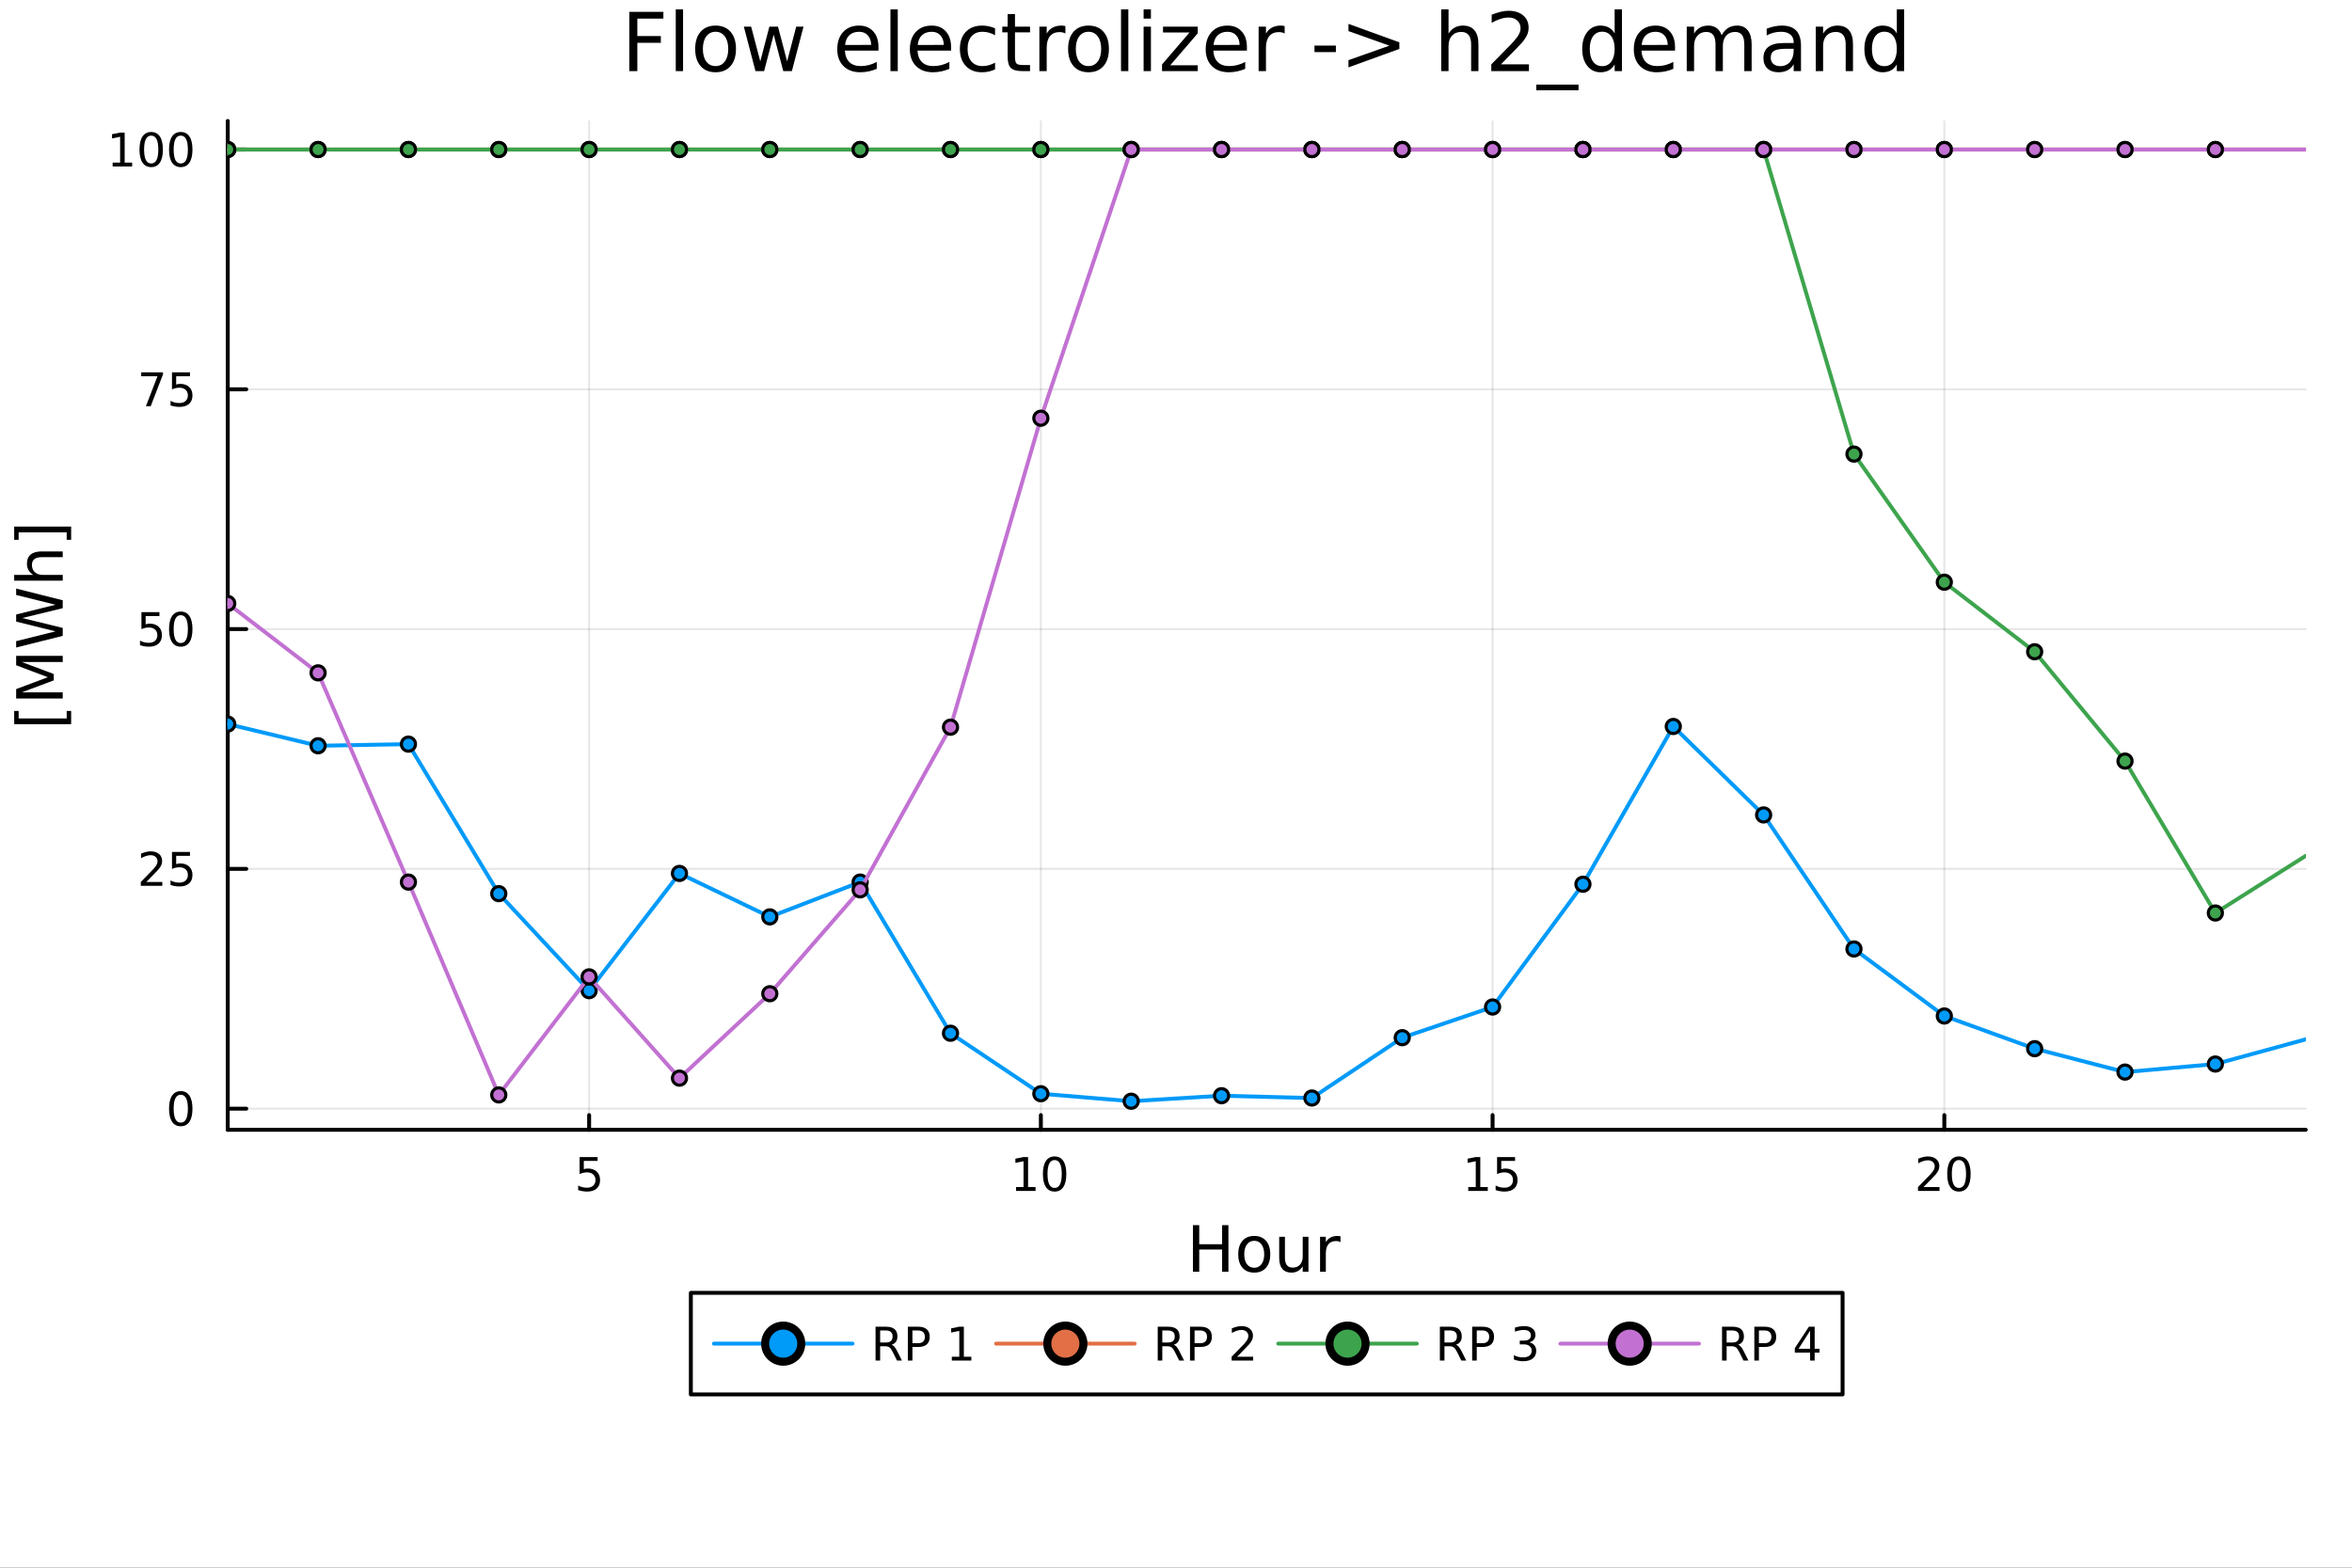 <?xml version="1.0" encoding="utf-8"?>
<svg xmlns="http://www.w3.org/2000/svg" xmlns:xlink="http://www.w3.org/1999/xlink" width="600" height="400" viewBox="0 0 2400 1600">
<rect x="0" y="0" width="2400" height="1600" fill="#333333" stroke="none"/>
<defs>
  <clipPath id="clip570">
    <rect x="0" y="0" width="2400" height="1600"/>
  </clipPath>
</defs>
<path clip-path="url(#clip570)" d="M0 1600 L2400 1600 L2400 0 L0 0  Z" fill="#ffffff" fill-rule="evenodd" fill-opacity="1"/>
<defs>
  <clipPath id="clip571">
    <rect x="232" y="123" width="2121" height="1031"/>
  </clipPath>
</defs>
<path clip-path="url(#clip570)" d="M232.389 1153.06 L2352.76 1153.06 L2352.76 123.472 L232.389 123.472  Z" fill="#ffffff" fill-rule="evenodd" fill-opacity="1"/>
<polyline clip-path="url(#clip571)" style="stroke:#000000; stroke-linecap:round; stroke-linejoin:round; stroke-width:2; stroke-opacity:0.1; fill:none" points="601.149,1153.06 601.149,123.472 "/>
<polyline clip-path="url(#clip571)" style="stroke:#000000; stroke-linecap:round; stroke-linejoin:round; stroke-width:2; stroke-opacity:0.1; fill:none" points="1062.1,1153.06 1062.1,123.472 "/>
<polyline clip-path="url(#clip571)" style="stroke:#000000; stroke-linecap:round; stroke-linejoin:round; stroke-width:2; stroke-opacity:0.1; fill:none" points="1523.05,1153.06 1523.05,123.472 "/>
<polyline clip-path="url(#clip571)" style="stroke:#000000; stroke-linecap:round; stroke-linejoin:round; stroke-width:2; stroke-opacity:0.1; fill:none" points="1984,1153.06 1984,123.472 "/>
<polyline clip-path="url(#clip571)" style="stroke:#000000; stroke-linecap:round; stroke-linejoin:round; stroke-width:2; stroke-opacity:0.1; fill:none" points="232.389,1131.51 2352.76,1131.51 "/>
<polyline clip-path="url(#clip571)" style="stroke:#000000; stroke-linecap:round; stroke-linejoin:round; stroke-width:2; stroke-opacity:0.1; fill:none" points="232.389,886.789 2352.76,886.789 "/>
<polyline clip-path="url(#clip571)" style="stroke:#000000; stroke-linecap:round; stroke-linejoin:round; stroke-width:2; stroke-opacity:0.1; fill:none" points="232.389,642.063 2352.76,642.063 "/>
<polyline clip-path="url(#clip571)" style="stroke:#000000; stroke-linecap:round; stroke-linejoin:round; stroke-width:2; stroke-opacity:0.1; fill:none" points="232.389,397.337 2352.76,397.337 "/>
<polyline clip-path="url(#clip571)" style="stroke:#000000; stroke-linecap:round; stroke-linejoin:round; stroke-width:2; stroke-opacity:0.1; fill:none" points="232.389,152.611 2352.76,152.611 "/>
<polyline clip-path="url(#clip570)" style="stroke:#000000; stroke-linecap:round; stroke-linejoin:round; stroke-width:4; stroke-opacity:1; fill:none" points="232.389,1153.06 2352.76,1153.06 "/>
<polyline clip-path="url(#clip570)" style="stroke:#000000; stroke-linecap:round; stroke-linejoin:round; stroke-width:4; stroke-opacity:1; fill:none" points="601.149,1153.06 601.149,1138.09 "/>
<polyline clip-path="url(#clip570)" style="stroke:#000000; stroke-linecap:round; stroke-linejoin:round; stroke-width:4; stroke-opacity:1; fill:none" points="1062.1,1153.06 1062.1,1138.09 "/>
<polyline clip-path="url(#clip570)" style="stroke:#000000; stroke-linecap:round; stroke-linejoin:round; stroke-width:4; stroke-opacity:1; fill:none" points="1523.05,1153.06 1523.05,1138.09 "/>
<polyline clip-path="url(#clip570)" style="stroke:#000000; stroke-linecap:round; stroke-linejoin:round; stroke-width:4; stroke-opacity:1; fill:none" points="1984,1153.06 1984,1138.09 "/>
<path clip-path="url(#clip570)" d="M591.427 1180.9 L609.783 1180.9 L609.783 1184.83 L595.709 1184.83 L595.709 1193.3 Q596.727 1192.96 597.746 1192.79 Q598.765 1192.61 599.783 1192.61 Q605.57 1192.61 608.95 1195.78 Q612.329 1198.95 612.329 1204.37 Q612.329 1209.95 608.857 1213.05 Q605.385 1216.13 599.065 1216.13 Q596.89 1216.13 594.621 1215.76 Q592.376 1215.39 589.968 1214.65 L589.968 1209.95 Q592.052 1211.08 594.274 1211.64 Q596.496 1212.19 598.973 1212.19 Q602.977 1212.19 605.315 1210.09 Q607.653 1207.98 607.653 1204.37 Q607.653 1200.76 605.315 1198.65 Q602.977 1196.54 598.973 1196.54 Q597.098 1196.54 595.223 1196.96 Q593.371 1197.38 591.427 1198.26 L591.427 1180.9 Z" fill="#000000" fill-rule="nonzero" fill-opacity="1" /><path clip-path="url(#clip570)" d="M1036.79 1211.52 L1044.42 1211.52 L1044.42 1185.16 L1036.11 1186.82 L1036.11 1182.56 L1044.38 1180.9 L1049.05 1180.9 L1049.05 1211.52 L1056.69 1211.52 L1056.69 1215.46 L1036.79 1215.46 L1036.79 1211.52 Z" fill="#000000" fill-rule="nonzero" fill-opacity="1" /><path clip-path="url(#clip570)" d="M1076.14 1183.97 Q1072.53 1183.97 1070.7 1187.54 Q1068.89 1191.08 1068.89 1198.21 Q1068.89 1205.32 1070.7 1208.88 Q1072.53 1212.42 1076.14 1212.42 Q1079.77 1212.42 1081.58 1208.88 Q1083.41 1205.32 1083.41 1198.21 Q1083.41 1191.08 1081.58 1187.54 Q1079.77 1183.97 1076.14 1183.97 M1076.14 1180.27 Q1081.95 1180.27 1085 1184.88 Q1088.08 1189.46 1088.08 1198.21 Q1088.08 1206.94 1085 1211.54 Q1081.95 1216.13 1076.14 1216.13 Q1070.33 1216.13 1067.25 1211.54 Q1064.19 1206.94 1064.19 1198.21 Q1064.19 1189.46 1067.25 1184.88 Q1070.33 1180.27 1076.14 1180.27 Z" fill="#000000" fill-rule="nonzero" fill-opacity="1" /><path clip-path="url(#clip570)" d="M1498.23 1211.52 L1505.87 1211.52 L1505.87 1185.16 L1497.56 1186.82 L1497.56 1182.56 L1505.83 1180.9 L1510.5 1180.9 L1510.5 1211.52 L1518.14 1211.52 L1518.14 1215.46 L1498.23 1215.46 L1498.23 1211.52 Z" fill="#000000" fill-rule="nonzero" fill-opacity="1" /><path clip-path="url(#clip570)" d="M1527.63 1180.9 L1545.99 1180.9 L1545.99 1184.83 L1531.91 1184.83 L1531.91 1193.3 Q1532.93 1192.96 1533.95 1192.79 Q1534.97 1192.61 1535.99 1192.61 Q1541.77 1192.61 1545.15 1195.78 Q1548.53 1198.95 1548.53 1204.37 Q1548.53 1209.95 1545.06 1213.05 Q1541.59 1216.13 1535.27 1216.13 Q1533.09 1216.13 1530.82 1215.76 Q1528.58 1215.39 1526.17 1214.65 L1526.17 1209.95 Q1528.26 1211.08 1530.48 1211.64 Q1532.7 1212.19 1535.18 1212.19 Q1539.18 1212.19 1541.52 1210.09 Q1543.86 1207.98 1543.86 1204.37 Q1543.86 1200.76 1541.52 1198.65 Q1539.18 1196.54 1535.18 1196.54 Q1533.3 1196.54 1531.43 1196.96 Q1529.57 1197.38 1527.63 1198.26 L1527.63 1180.9 Z" fill="#000000" fill-rule="nonzero" fill-opacity="1" /><path clip-path="url(#clip570)" d="M1962.77 1211.52 L1979.09 1211.52 L1979.09 1215.46 L1957.14 1215.46 L1957.14 1211.52 Q1959.81 1208.77 1964.39 1204.14 Q1969 1199.48 1970.18 1198.14 Q1972.42 1195.62 1973.3 1193.88 Q1974.2 1192.12 1974.2 1190.43 Q1974.2 1187.68 1972.26 1185.94 Q1970.34 1184.21 1967.24 1184.21 Q1965.04 1184.21 1962.58 1184.97 Q1960.15 1185.73 1957.38 1187.29 L1957.38 1182.56 Q1960.2 1181.43 1962.65 1180.85 Q1965.11 1180.27 1967.14 1180.27 Q1972.52 1180.27 1975.71 1182.96 Q1978.9 1185.64 1978.9 1190.13 Q1978.9 1192.26 1978.09 1194.18 Q1977.31 1196.08 1975.2 1198.67 Q1974.62 1199.35 1971.52 1202.56 Q1968.42 1205.76 1962.77 1211.52 Z" fill="#000000" fill-rule="nonzero" fill-opacity="1" /><path clip-path="url(#clip570)" d="M1998.9 1183.97 Q1995.29 1183.97 1993.46 1187.54 Q1991.66 1191.08 1991.66 1198.21 Q1991.66 1205.32 1993.46 1208.88 Q1995.29 1212.42 1998.9 1212.42 Q2002.54 1212.42 2004.34 1208.88 Q2006.17 1205.32 2006.17 1198.21 Q2006.17 1191.08 2004.34 1187.54 Q2002.54 1183.97 1998.9 1183.97 M1998.9 1180.27 Q2004.71 1180.27 2007.77 1184.88 Q2010.85 1189.46 2010.85 1198.21 Q2010.85 1206.94 2007.77 1211.54 Q2004.71 1216.13 1998.9 1216.13 Q1993.09 1216.13 1990.01 1211.54 Q1986.96 1206.94 1986.96 1198.21 Q1986.96 1189.46 1990.01 1184.88 Q1993.09 1180.27 1998.9 1180.27 Z" fill="#000000" fill-rule="nonzero" fill-opacity="1" /><path clip-path="url(#clip570)" d="M1217.27 1250.4 L1223.7 1250.4 L1223.7 1269.88 L1247.06 1269.88 L1247.06 1250.4 L1253.49 1250.4 L1253.49 1297.92 L1247.06 1297.92 L1247.06 1275.29 L1223.7 1275.29 L1223.7 1297.92 L1217.27 1297.92 L1217.27 1250.4 Z" fill="#000000" fill-rule="nonzero" fill-opacity="1" /><path clip-path="url(#clip570)" d="M1279.84 1266.38 Q1275.13 1266.38 1272.39 1270.07 Q1269.66 1273.73 1269.66 1280.13 Q1269.66 1286.53 1272.36 1290.22 Q1275.1 1293.88 1279.84 1293.88 Q1284.52 1293.88 1287.26 1290.19 Q1289.99 1286.49 1289.99 1280.13 Q1289.99 1273.79 1287.26 1270.1 Q1284.52 1266.38 1279.84 1266.38 M1279.84 1261.41 Q1287.48 1261.41 1291.84 1266.38 Q1296.2 1271.34 1296.2 1280.13 Q1296.2 1288.88 1291.84 1293.88 Q1287.48 1298.84 1279.84 1298.84 Q1272.17 1298.84 1267.81 1293.88 Q1263.48 1288.88 1263.48 1280.13 Q1263.48 1271.34 1267.81 1266.38 Q1272.17 1261.41 1279.84 1261.41 Z" fill="#000000" fill-rule="nonzero" fill-opacity="1" /><path clip-path="url(#clip570)" d="M1305.3 1283.85 L1305.3 1262.27 L1311.16 1262.27 L1311.16 1283.63 Q1311.16 1288.69 1313.13 1291.24 Q1315.11 1293.75 1319.05 1293.75 Q1323.8 1293.75 1326.53 1290.73 Q1329.3 1287.7 1329.3 1282.48 L1329.3 1262.27 L1335.16 1262.27 L1335.16 1297.92 L1329.3 1297.92 L1329.3 1292.45 Q1327.17 1295.69 1324.34 1297.28 Q1321.54 1298.84 1317.81 1298.84 Q1311.67 1298.84 1308.49 1295.02 Q1305.3 1291.2 1305.3 1283.85 M1320.04 1261.41 L1320.04 1261.41 Z" fill="#000000" fill-rule="nonzero" fill-opacity="1" /><path clip-path="url(#clip570)" d="M1367.88 1267.75 Q1366.89 1267.17 1365.71 1266.92 Q1364.57 1266.63 1363.17 1266.63 Q1358.2 1266.63 1355.53 1269.88 Q1352.89 1273.09 1352.89 1279.14 L1352.89 1297.92 L1347 1297.92 L1347 1262.27 L1352.89 1262.27 L1352.89 1267.81 Q1354.73 1264.56 1357.69 1263 Q1360.65 1261.41 1364.89 1261.41 Q1365.49 1261.41 1366.22 1261.51 Q1366.96 1261.57 1367.85 1261.73 L1367.88 1267.75 Z" fill="#000000" fill-rule="nonzero" fill-opacity="1" /><polyline clip-path="url(#clip570)" style="stroke:#000000; stroke-linecap:round; stroke-linejoin:round; stroke-width:4; stroke-opacity:1; fill:none" points="232.389,1153.06 232.389,123.472 "/>
<polyline clip-path="url(#clip570)" style="stroke:#000000; stroke-linecap:round; stroke-linejoin:round; stroke-width:4; stroke-opacity:1; fill:none" points="232.389,1131.51 251.287,1131.51 "/>
<polyline clip-path="url(#clip570)" style="stroke:#000000; stroke-linecap:round; stroke-linejoin:round; stroke-width:4; stroke-opacity:1; fill:none" points="232.389,886.789 251.287,886.789 "/>
<polyline clip-path="url(#clip570)" style="stroke:#000000; stroke-linecap:round; stroke-linejoin:round; stroke-width:4; stroke-opacity:1; fill:none" points="232.389,642.063 251.287,642.063 "/>
<polyline clip-path="url(#clip570)" style="stroke:#000000; stroke-linecap:round; stroke-linejoin:round; stroke-width:4; stroke-opacity:1; fill:none" points="232.389,397.337 251.287,397.337 "/>
<polyline clip-path="url(#clip570)" style="stroke:#000000; stroke-linecap:round; stroke-linejoin:round; stroke-width:4; stroke-opacity:1; fill:none" points="232.389,152.611 251.287,152.611 "/>
<path clip-path="url(#clip570)" d="M184.445 1117.31 Q180.834 1117.31 179.005 1120.88 Q177.2 1124.42 177.2 1131.55 Q177.2 1138.66 179.005 1142.22 Q180.834 1145.76 184.445 1145.76 Q188.079 1145.76 189.885 1142.22 Q191.713 1138.66 191.713 1131.55 Q191.713 1124.42 189.885 1120.88 Q188.079 1117.31 184.445 1117.31 M184.445 1113.61 Q190.255 1113.61 193.311 1118.22 Q196.389 1122.8 196.389 1131.55 Q196.389 1140.28 193.311 1144.88 Q190.255 1149.47 184.445 1149.47 Q178.635 1149.47 175.556 1144.88 Q172.501 1140.28 172.501 1131.55 Q172.501 1122.8 175.556 1118.22 Q178.635 1113.61 184.445 1113.61 Z" fill="#000000" fill-rule="nonzero" fill-opacity="1" /><path clip-path="url(#clip570)" d="M149.306 900.134 L165.626 900.134 L165.626 904.069 L143.681 904.069 L143.681 900.134 Q146.343 897.379 150.927 892.749 Q155.533 888.097 156.714 886.754 Q158.959 884.231 159.839 882.495 Q160.741 880.736 160.741 879.046 Q160.741 876.291 158.797 874.555 Q156.876 872.819 153.774 872.819 Q151.575 872.819 149.121 873.583 Q146.691 874.347 143.913 875.898 L143.913 871.175 Q146.737 870.041 149.191 869.462 Q151.644 868.884 153.681 868.884 Q159.052 868.884 162.246 871.569 Q165.44 874.254 165.44 878.745 Q165.44 880.874 164.63 882.796 Q163.843 884.694 161.737 887.286 Q161.158 887.958 158.056 891.175 Q154.954 894.37 149.306 900.134 Z" fill="#000000" fill-rule="nonzero" fill-opacity="1" /><path clip-path="url(#clip570)" d="M175.487 869.509 L193.843 869.509 L193.843 873.444 L179.769 873.444 L179.769 881.916 Q180.788 881.569 181.806 881.407 Q182.825 881.222 183.843 881.222 Q189.63 881.222 193.01 884.393 Q196.389 887.564 196.389 892.981 Q196.389 898.56 192.917 901.661 Q189.445 904.74 183.126 904.74 Q180.95 904.74 178.681 904.37 Q176.436 903.999 174.028 903.259 L174.028 898.56 Q176.112 899.694 178.334 900.249 Q180.556 900.805 183.033 900.805 Q187.038 900.805 189.375 898.698 Q191.713 896.592 191.713 892.981 Q191.713 889.37 189.375 887.263 Q187.038 885.157 183.033 885.157 Q181.158 885.157 179.283 885.573 Q177.431 885.99 175.487 886.87 L175.487 869.509 Z" fill="#000000" fill-rule="nonzero" fill-opacity="1" /><path clip-path="url(#clip570)" d="M144.329 624.783 L162.686 624.783 L162.686 628.718 L148.612 628.718 L148.612 637.19 Q149.63 636.843 150.649 636.681 Q151.667 636.496 152.686 636.496 Q158.473 636.496 161.852 639.667 Q165.232 642.838 165.232 648.255 Q165.232 653.834 161.76 656.936 Q158.288 660.014 151.968 660.014 Q149.792 660.014 147.524 659.644 Q145.279 659.273 142.871 658.533 L142.871 653.834 Q144.954 654.968 147.177 655.524 Q149.399 656.079 151.876 656.079 Q155.88 656.079 158.218 653.973 Q160.556 651.866 160.556 648.255 Q160.556 644.644 158.218 642.537 Q155.88 640.431 151.876 640.431 Q150.001 640.431 148.126 640.848 Q146.274 641.264 144.329 642.144 L144.329 624.783 Z" fill="#000000" fill-rule="nonzero" fill-opacity="1" /><path clip-path="url(#clip570)" d="M184.445 627.862 Q180.834 627.862 179.005 631.426 Q177.2 634.968 177.2 642.098 Q177.2 649.204 179.005 652.769 Q180.834 656.311 184.445 656.311 Q188.079 656.311 189.885 652.769 Q191.713 649.204 191.713 642.098 Q191.713 634.968 189.885 631.426 Q188.079 627.862 184.445 627.862 M184.445 624.158 Q190.255 624.158 193.311 628.764 Q196.389 633.348 196.389 642.098 Q196.389 650.824 193.311 655.431 Q190.255 660.014 184.445 660.014 Q178.635 660.014 175.556 655.431 Q172.501 650.824 172.501 642.098 Q172.501 633.348 175.556 628.764 Q178.635 624.158 184.445 624.158 Z" fill="#000000" fill-rule="nonzero" fill-opacity="1" /><path clip-path="url(#clip570)" d="M144.098 380.057 L166.32 380.057 L166.32 382.048 L153.774 414.617 L148.89 414.617 L160.695 383.992 L144.098 383.992 L144.098 380.057 Z" fill="#000000" fill-rule="nonzero" fill-opacity="1" /><path clip-path="url(#clip570)" d="M175.487 380.057 L193.843 380.057 L193.843 383.992 L179.769 383.992 L179.769 392.464 Q180.788 392.117 181.806 391.955 Q182.825 391.77 183.843 391.77 Q189.63 391.77 193.01 394.941 Q196.389 398.113 196.389 403.529 Q196.389 409.108 192.917 412.21 Q189.445 415.288 183.126 415.288 Q180.95 415.288 178.681 414.918 Q176.436 414.548 174.028 413.807 L174.028 409.108 Q176.112 410.242 178.334 410.798 Q180.556 411.353 183.033 411.353 Q187.038 411.353 189.375 409.247 Q191.713 407.14 191.713 403.529 Q191.713 399.918 189.375 397.812 Q187.038 395.705 183.033 395.705 Q181.158 395.705 179.283 396.122 Q177.431 396.539 175.487 397.418 L175.487 380.057 Z" fill="#000000" fill-rule="nonzero" fill-opacity="1" /><path clip-path="url(#clip570)" d="M114.931 165.956 L122.57 165.956 L122.57 139.591 L114.26 141.257 L114.26 136.998 L122.524 135.331 L127.2 135.331 L127.2 165.956 L134.839 165.956 L134.839 169.891 L114.931 169.891 L114.931 165.956 Z" fill="#000000" fill-rule="nonzero" fill-opacity="1" /><path clip-path="url(#clip570)" d="M154.283 138.41 Q150.672 138.41 148.843 141.975 Q147.038 145.516 147.038 152.646 Q147.038 159.752 148.843 163.317 Q150.672 166.859 154.283 166.859 Q157.917 166.859 159.723 163.317 Q161.552 159.752 161.552 152.646 Q161.552 145.516 159.723 141.975 Q157.917 138.41 154.283 138.41 M154.283 134.706 Q160.093 134.706 163.149 139.313 Q166.227 143.896 166.227 152.646 Q166.227 161.373 163.149 165.979 Q160.093 170.563 154.283 170.563 Q148.473 170.563 145.394 165.979 Q142.339 161.373 142.339 152.646 Q142.339 143.896 145.394 139.313 Q148.473 134.706 154.283 134.706 Z" fill="#000000" fill-rule="nonzero" fill-opacity="1" /><path clip-path="url(#clip570)" d="M184.445 138.41 Q180.834 138.41 179.005 141.975 Q177.2 145.516 177.2 152.646 Q177.2 159.752 179.005 163.317 Q180.834 166.859 184.445 166.859 Q188.079 166.859 189.885 163.317 Q191.713 159.752 191.713 152.646 Q191.713 145.516 189.885 141.975 Q188.079 138.41 184.445 138.41 M184.445 134.706 Q190.255 134.706 193.311 139.313 Q196.389 143.896 196.389 152.646 Q196.389 161.373 193.311 165.979 Q190.255 170.563 184.445 170.563 Q178.635 170.563 175.556 165.979 Q172.501 161.373 172.501 152.646 Q172.501 143.896 175.556 139.313 Q178.635 134.706 184.445 134.706 Z" fill="#000000" fill-rule="nonzero" fill-opacity="1" /><path clip-path="url(#clip570)" d="M14.479 739.097 L14.479 725.602 L19.03 725.602 L19.03 733.241 L68.046 733.241 L68.046 725.602 L72.598 725.602 L72.598 739.097 L14.479 739.097 Z" fill="#000000" fill-rule="nonzero" fill-opacity="1" /><path clip-path="url(#clip570)" d="M16.484 712.87 L16.484 703.29 L48.822 691.163 L16.484 678.973 L16.484 669.392 L64.004 669.392 L64.004 675.663 L22.277 675.663 L54.869 687.917 L54.869 694.378 L22.277 706.632 L64.004 706.632 L64.004 712.87 L16.484 712.87 Z" fill="#000000" fill-rule="nonzero" fill-opacity="1" /><path clip-path="url(#clip570)" d="M16.484 660.862 L16.484 654.369 L56.652 644.375 L16.484 634.413 L16.484 627.188 L56.652 617.194 L16.484 607.231 L16.484 600.707 L64.004 612.642 L64.004 620.727 L22.754 630.753 L64.004 640.874 L64.004 648.959 L16.484 660.862 Z" fill="#000000" fill-rule="nonzero" fill-opacity="1" /><path clip-path="url(#clip570)" d="M42.488 562.799 L64.004 562.799 L64.004 568.655 L42.679 568.655 Q37.618 568.655 35.104 570.629 Q32.589 572.602 32.589 576.549 Q32.589 581.291 35.613 584.028 Q38.637 586.766 43.857 586.766 L64.004 586.766 L64.004 592.654 L14.479 592.654 L14.479 586.766 L33.894 586.766 Q30.68 584.665 29.088 581.832 Q27.497 578.968 27.497 575.244 Q27.497 569.101 31.316 565.95 Q35.104 562.799 42.488 562.799 Z" fill="#000000" fill-rule="nonzero" fill-opacity="1" /><path clip-path="url(#clip570)" d="M14.479 537.431 L72.598 537.431 L72.598 550.927 L68.046 550.927 L68.046 543.32 L19.03 543.32 L19.03 550.927 L14.479 550.927 L14.479 537.431 Z" fill="#000000" fill-rule="nonzero" fill-opacity="1" /><path clip-path="url(#clip570)" d="M642.159 12.096 L676.916 12.096 L676.916 18.983 L650.342 18.983 L650.342 36.806 L674.324 36.806 L674.324 43.693 L650.342 43.693 L650.342 72.576 L642.159 72.576 L642.159 12.096 Z" fill="#000000" fill-rule="nonzero" fill-opacity="1" /><path clip-path="url(#clip570)" d="M689.555 9.544 L697.009 9.544 L697.009 72.576 L689.555 72.576 L689.555 9.544 Z" fill="#000000" fill-rule="nonzero" fill-opacity="1" /><path clip-path="url(#clip570)" d="M730.186 32.431 Q724.19 32.431 720.706 37.131 Q717.223 41.789 717.223 49.931 Q717.223 58.074 720.666 62.773 Q724.15 67.431 730.186 67.431 Q736.14 67.431 739.624 62.732 Q743.108 58.033 743.108 49.931 Q743.108 41.87 739.624 37.171 Q736.14 32.431 730.186 32.431 M730.186 26.112 Q739.908 26.112 745.458 32.431 Q751.007 38.751 751.007 49.931 Q751.007 61.071 745.458 67.431 Q739.908 73.751 730.186 73.751 Q720.423 73.751 714.873 67.431 Q709.364 61.071 709.364 49.931 Q709.364 38.751 714.873 32.431 Q720.423 26.112 730.186 26.112 Z" fill="#000000" fill-rule="nonzero" fill-opacity="1" /><path clip-path="url(#clip570)" d="M759.028 27.206 L766.482 27.206 L775.799 62.611 L785.075 27.206 L793.866 27.206 L803.183 62.611 L812.459 27.206 L819.913 27.206 L808.044 72.576 L799.254 72.576 L789.491 35.389 L779.688 72.576 L770.897 72.576 L759.028 27.206 Z" fill="#000000" fill-rule="nonzero" fill-opacity="1" /><path clip-path="url(#clip570)" d="M896.394 48.028 L896.394 51.673 L862.124 51.673 Q862.61 59.37 866.742 63.421 Q870.914 67.431 878.327 67.431 Q882.621 67.431 886.632 66.378 Q890.682 65.325 894.652 63.218 L894.652 70.267 Q890.642 71.968 886.429 72.86 Q882.216 73.751 877.882 73.751 Q867.025 73.751 860.665 67.431 Q854.346 61.112 854.346 50.337 Q854.346 39.197 860.341 32.675 Q866.377 26.112 876.585 26.112 Q885.74 26.112 891.047 32.026 Q896.394 37.9 896.394 48.028 M888.941 45.84 Q888.86 39.723 885.497 36.077 Q882.176 32.431 876.666 32.431 Q870.428 32.431 866.661 35.956 Q862.934 39.48 862.367 45.88 L888.941 45.84 Z" fill="#000000" fill-rule="nonzero" fill-opacity="1" /><path clip-path="url(#clip570)" d="M908.628 9.544 L916.082 9.544 L916.082 72.576 L908.628 72.576 L908.628 9.544 Z" fill="#000000" fill-rule="nonzero" fill-opacity="1" /><path clip-path="url(#clip570)" d="M970.485 48.028 L970.485 51.673 L936.215 51.673 Q936.701 59.37 940.833 63.421 Q945.005 67.431 952.418 67.431 Q956.712 67.431 960.723 66.378 Q964.773 65.325 968.743 63.218 L968.743 70.267 Q964.733 71.968 960.52 72.86 Q956.307 73.751 951.973 73.751 Q941.116 73.751 934.756 67.431 Q928.437 61.112 928.437 50.337 Q928.437 39.197 934.432 32.675 Q940.468 26.112 950.676 26.112 Q959.831 26.112 965.138 32.026 Q970.485 37.9 970.485 48.028 M963.032 45.84 Q962.951 39.723 959.588 36.077 Q956.267 32.431 950.757 32.431 Q944.519 32.431 940.752 35.956 Q937.025 39.48 936.458 45.88 L963.032 45.84 Z" fill="#000000" fill-rule="nonzero" fill-opacity="1" /><path clip-path="url(#clip570)" d="M1015.37 28.948 L1015.37 35.915 Q1012.21 34.173 1009.01 33.323 Q1005.85 32.431 1002.61 32.431 Q995.358 32.431 991.347 37.05 Q987.337 41.627 987.337 49.931 Q987.337 58.236 991.347 62.854 Q995.358 67.431 1002.61 67.431 Q1005.85 67.431 1009.01 66.581 Q1012.21 65.689 1015.37 63.948 L1015.37 70.834 Q1012.25 72.292 1008.89 73.022 Q1005.57 73.751 1001.8 73.751 Q991.55 73.751 985.514 67.31 Q979.478 60.869 979.478 49.931 Q979.478 38.832 985.555 32.472 Q991.671 26.112 1002.28 26.112 Q1005.73 26.112 1009.01 26.841 Q1012.29 27.53 1015.37 28.948 Z" fill="#000000" fill-rule="nonzero" fill-opacity="1" /><path clip-path="url(#clip570)" d="M1035.7 14.324 L1035.7 27.206 L1051.06 27.206 L1051.06 32.999 L1035.7 32.999 L1035.7 57.628 Q1035.7 63.178 1037.2 64.758 Q1038.74 66.338 1043.4 66.338 L1051.06 66.338 L1051.06 72.576 L1043.4 72.576 Q1034.77 72.576 1031.49 69.376 Q1028.21 66.135 1028.21 57.628 L1028.21 32.999 L1022.74 32.999 L1022.74 27.206 L1028.21 27.206 L1028.21 14.324 L1035.7 14.324 Z" fill="#000000" fill-rule="nonzero" fill-opacity="1" /><path clip-path="url(#clip570)" d="M1087.15 34.173 Q1085.9 33.444 1084.4 33.12 Q1082.94 32.756 1081.16 32.756 Q1074.84 32.756 1071.43 36.888 Q1068.07 40.979 1068.07 48.676 L1068.07 72.576 L1060.58 72.576 L1060.58 27.206 L1068.07 27.206 L1068.07 34.254 Q1070.42 30.122 1074.19 28.138 Q1077.96 26.112 1083.34 26.112 Q1084.11 26.112 1085.04 26.234 Q1085.98 26.315 1087.11 26.517 L1087.15 34.173 Z" fill="#000000" fill-rule="nonzero" fill-opacity="1" /><path clip-path="url(#clip570)" d="M1110.73 32.431 Q1104.73 32.431 1101.25 37.131 Q1097.76 41.789 1097.76 49.931 Q1097.76 58.074 1101.21 62.773 Q1104.69 67.431 1110.73 67.431 Q1116.68 67.431 1120.17 62.732 Q1123.65 58.033 1123.65 49.931 Q1123.65 41.87 1120.17 37.171 Q1116.68 32.431 1110.73 32.431 M1110.73 26.112 Q1120.45 26.112 1126 32.431 Q1131.55 38.751 1131.55 49.931 Q1131.55 61.071 1126 67.431 Q1120.45 73.751 1110.73 73.751 Q1100.96 73.751 1095.42 67.431 Q1089.91 61.071 1089.91 49.931 Q1089.91 38.751 1095.42 32.431 Q1100.96 26.112 1110.73 26.112 Z" fill="#000000" fill-rule="nonzero" fill-opacity="1" /><path clip-path="url(#clip570)" d="M1143.9 9.544 L1151.36 9.544 L1151.36 72.576 L1143.9 72.576 L1143.9 9.544 Z" fill="#000000" fill-rule="nonzero" fill-opacity="1" /><path clip-path="url(#clip570)" d="M1166.95 27.206 L1174.41 27.206 L1174.41 72.576 L1166.95 72.576 L1166.95 27.206 M1166.95 9.544 L1174.41 9.544 L1174.41 18.983 L1166.95 18.983 L1166.95 9.544 Z" fill="#000000" fill-rule="nonzero" fill-opacity="1" /><path clip-path="url(#clip570)" d="M1186.76 27.206 L1222.17 27.206 L1222.17 34.011 L1194.14 66.621 L1222.17 66.621 L1222.17 72.576 L1185.75 72.576 L1185.75 65.77 L1213.78 33.161 L1186.76 33.161 L1186.76 27.206 Z" fill="#000000" fill-rule="nonzero" fill-opacity="1" /><path clip-path="url(#clip570)" d="M1272.36 48.028 L1272.36 51.673 L1238.09 51.673 Q1238.57 59.37 1242.71 63.421 Q1246.88 67.431 1254.29 67.431 Q1258.59 67.431 1262.6 66.378 Q1266.65 65.325 1270.62 63.218 L1270.62 70.267 Q1266.61 71.968 1262.39 72.86 Q1258.18 73.751 1253.85 73.751 Q1242.99 73.751 1236.63 67.431 Q1230.31 61.112 1230.31 50.337 Q1230.31 39.197 1236.31 32.675 Q1242.34 26.112 1252.55 26.112 Q1261.7 26.112 1267.01 32.026 Q1272.36 37.9 1272.36 48.028 M1264.9 45.84 Q1264.82 39.723 1261.46 36.077 Q1258.14 32.431 1252.63 32.431 Q1246.39 32.431 1242.62 35.956 Q1238.9 39.48 1238.33 45.88 L1264.9 45.84 Z" fill="#000000" fill-rule="nonzero" fill-opacity="1" /><path clip-path="url(#clip570)" d="M1310.88 34.173 Q1309.63 33.444 1308.13 33.12 Q1306.67 32.756 1304.89 32.756 Q1298.57 32.756 1295.17 36.888 Q1291.8 40.979 1291.8 48.676 L1291.8 72.576 L1284.31 72.576 L1284.31 27.206 L1291.8 27.206 L1291.8 34.254 Q1294.15 30.122 1297.92 28.138 Q1301.69 26.112 1307.07 26.112 Q1307.84 26.112 1308.78 26.234 Q1309.71 26.315 1310.84 26.517 L1310.88 34.173 Z" fill="#000000" fill-rule="nonzero" fill-opacity="1" /><path clip-path="url(#clip570)" d="M1341.31 46.529 L1363.14 46.529 L1363.14 53.172 L1341.31 53.172 L1341.31 46.529 Z" fill="#000000" fill-rule="nonzero" fill-opacity="1" /><path clip-path="url(#clip570)" d="M1375.98 31.743 L1375.98 24.37 L1427.91 43.207 L1427.91 49.931 L1375.98 68.768 L1375.98 61.395 L1417.71 46.61 L1375.98 31.743 Z" fill="#000000" fill-rule="nonzero" fill-opacity="1" /><path clip-path="url(#clip570)" d="M1508.61 45.192 L1508.61 72.576 L1501.15 72.576 L1501.15 45.435 Q1501.15 38.994 1498.64 35.794 Q1496.13 32.594 1491.11 32.594 Q1485.07 32.594 1481.59 36.442 Q1478.1 40.29 1478.1 46.934 L1478.1 72.576 L1470.61 72.576 L1470.61 9.544 L1478.1 9.544 L1478.1 34.254 Q1480.78 30.163 1484.38 28.138 Q1488.03 26.112 1492.77 26.112 Q1500.59 26.112 1504.6 30.973 Q1508.61 35.794 1508.61 45.192 Z" fill="#000000" fill-rule="nonzero" fill-opacity="1" /><path clip-path="url(#clip570)" d="M1531.58 65.689 L1560.13 65.689 L1560.13 72.576 L1521.73 72.576 L1521.73 65.689 Q1526.39 60.869 1534.41 52.767 Q1542.47 44.625 1544.54 42.275 Q1548.47 37.86 1550.01 34.822 Q1551.59 31.743 1551.59 28.786 Q1551.59 23.965 1548.18 20.927 Q1544.82 17.889 1539.39 17.889 Q1535.55 17.889 1531.25 19.226 Q1527 20.562 1522.14 23.276 L1522.14 15.013 Q1527.08 13.028 1531.37 12.015 Q1535.67 11.002 1539.23 11.002 Q1548.63 11.002 1554.22 15.701 Q1559.81 20.4 1559.81 28.259 Q1559.81 31.986 1558.39 35.348 Q1557.02 38.67 1553.33 43.207 Q1552.32 44.382 1546.89 50.013 Q1541.46 55.603 1531.58 65.689 Z" fill="#000000" fill-rule="nonzero" fill-opacity="1" /><path clip-path="url(#clip570)" d="M1610.73 86.349 L1610.73 92.142 L1567.63 92.142 L1567.63 86.349 L1610.73 86.349 Z" fill="#000000" fill-rule="nonzero" fill-opacity="1" /><path clip-path="url(#clip570)" d="M1647.59 34.092 L1647.59 9.544 L1655.05 9.544 L1655.05 72.576 L1647.59 72.576 L1647.59 65.77 Q1645.24 69.821 1641.64 71.806 Q1638.07 73.751 1633.05 73.751 Q1624.83 73.751 1619.64 67.188 Q1614.5 60.626 1614.5 49.931 Q1614.5 39.237 1619.64 32.675 Q1624.83 26.112 1633.05 26.112 Q1638.07 26.112 1641.64 28.097 Q1645.24 30.041 1647.59 34.092 M1622.19 49.931 Q1622.19 58.155 1625.56 62.854 Q1628.96 67.512 1634.87 67.512 Q1640.79 67.512 1644.19 62.854 Q1647.59 58.155 1647.59 49.931 Q1647.59 41.708 1644.19 37.05 Q1640.79 32.35 1634.87 32.35 Q1628.96 32.35 1625.56 37.05 Q1622.19 41.708 1622.19 49.931 Z" fill="#000000" fill-rule="nonzero" fill-opacity="1" /><path clip-path="url(#clip570)" d="M1709.21 48.028 L1709.21 51.673 L1674.94 51.673 Q1675.42 59.37 1679.56 63.421 Q1683.73 67.431 1691.14 67.431 Q1695.44 67.431 1699.45 66.378 Q1703.5 65.325 1707.47 63.218 L1707.47 70.267 Q1703.46 71.968 1699.24 72.86 Q1695.03 73.751 1690.7 73.751 Q1679.84 73.751 1673.48 67.431 Q1667.16 61.112 1667.16 50.337 Q1667.16 39.197 1673.16 32.675 Q1679.19 26.112 1689.4 26.112 Q1698.55 26.112 1703.86 32.026 Q1709.21 37.9 1709.21 48.028 M1701.75 45.84 Q1701.67 39.723 1698.31 36.077 Q1694.99 32.431 1689.48 32.431 Q1683.24 32.431 1679.47 35.956 Q1675.75 39.48 1675.18 45.88 L1701.75 45.84 Z" fill="#000000" fill-rule="nonzero" fill-opacity="1" /><path clip-path="url(#clip570)" d="M1756.77 35.915 Q1759.56 30.892 1763.45 28.502 Q1767.34 26.112 1772.6 26.112 Q1779.69 26.112 1783.54 31.095 Q1787.39 36.037 1787.39 45.192 L1787.39 72.576 L1779.9 72.576 L1779.9 45.435 Q1779.9 38.913 1777.59 35.753 Q1775.28 32.594 1770.54 32.594 Q1764.75 32.594 1761.38 36.442 Q1758.02 40.29 1758.02 46.934 L1758.02 72.576 L1750.53 72.576 L1750.53 45.435 Q1750.53 38.873 1748.22 35.753 Q1745.91 32.594 1741.09 32.594 Q1735.38 32.594 1732.01 36.482 Q1728.65 40.331 1728.65 46.934 L1728.65 72.576 L1721.16 72.576 L1721.16 27.206 L1728.65 27.206 L1728.65 34.254 Q1731.2 30.082 1734.77 28.097 Q1738.33 26.112 1743.24 26.112 Q1748.18 26.112 1751.62 28.624 Q1755.1 31.135 1756.77 35.915 Z" fill="#000000" fill-rule="nonzero" fill-opacity="1" /><path clip-path="url(#clip570)" d="M1822.88 49.769 Q1813.84 49.769 1810.36 51.835 Q1806.88 53.901 1806.88 58.884 Q1806.88 62.854 1809.47 65.203 Q1812.1 67.512 1816.6 67.512 Q1822.8 67.512 1826.52 63.137 Q1830.29 58.722 1830.29 51.43 L1830.29 49.769 L1822.88 49.769 M1837.74 46.691 L1837.74 72.576 L1830.29 72.576 L1830.29 65.689 Q1827.74 69.821 1823.93 71.806 Q1820.12 73.751 1814.61 73.751 Q1807.65 73.751 1803.51 69.862 Q1799.42 65.933 1799.42 59.37 Q1799.42 51.714 1804.53 47.825 Q1809.67 43.936 1819.84 43.936 L1830.29 43.936 L1830.29 43.207 Q1830.29 38.062 1826.89 35.267 Q1823.52 32.431 1817.41 32.431 Q1813.52 32.431 1809.83 33.363 Q1806.15 34.295 1802.74 36.158 L1802.74 29.272 Q1806.83 27.692 1810.68 26.922 Q1814.53 26.112 1818.18 26.112 Q1828.02 26.112 1832.88 31.216 Q1837.74 36.32 1837.74 46.691 Z" fill="#000000" fill-rule="nonzero" fill-opacity="1" /><path clip-path="url(#clip570)" d="M1890.81 45.192 L1890.81 72.576 L1883.36 72.576 L1883.36 45.435 Q1883.36 38.994 1880.84 35.794 Q1878.33 32.594 1873.31 32.594 Q1867.27 32.594 1863.79 36.442 Q1860.31 40.29 1860.31 46.934 L1860.31 72.576 L1852.81 72.576 L1852.81 27.206 L1860.31 27.206 L1860.31 34.254 Q1862.98 30.163 1866.59 28.138 Q1870.23 26.112 1874.97 26.112 Q1882.79 26.112 1886.8 30.973 Q1890.81 35.794 1890.81 45.192 Z" fill="#000000" fill-rule="nonzero" fill-opacity="1" /><path clip-path="url(#clip570)" d="M1935.53 34.092 L1935.53 9.544 L1942.99 9.544 L1942.99 72.576 L1935.53 72.576 L1935.53 65.77 Q1933.18 69.821 1929.58 71.806 Q1926.01 73.751 1920.99 73.751 Q1912.77 73.751 1907.58 67.188 Q1902.44 60.626 1902.44 49.931 Q1902.44 39.237 1907.58 32.675 Q1912.77 26.112 1920.99 26.112 Q1926.01 26.112 1929.58 28.097 Q1933.18 30.041 1935.53 34.092 M1910.13 49.931 Q1910.13 58.155 1913.5 62.854 Q1916.9 67.512 1922.81 67.512 Q1928.73 67.512 1932.13 62.854 Q1935.53 58.155 1935.53 49.931 Q1935.53 41.708 1932.13 37.05 Q1928.73 32.35 1922.81 32.35 Q1916.9 32.35 1913.5 37.05 Q1910.13 41.708 1910.13 49.931 Z" fill="#000000" fill-rule="nonzero" fill-opacity="1" /><polyline clip-path="url(#clip571)" style="stroke:#009af9; stroke-linecap:round; stroke-linejoin:round; stroke-width:4; stroke-opacity:1; fill:none" points="232.389,738.976 324.579,761.143 416.769,759.475 508.959,912.07 601.149,1011.09 693.339,891.432 785.528,935.765 877.718,900.264 969.908,1054.54 1062.1,1116.27 1154.29,1123.92 1246.48,1118.31 1338.67,1120.66 1430.86,1059.07 1523.05,1027.75 1615.24,902.452 1707.43,741.441 1799.62,831.743 1891.81,968.535 1984,1036.93 2076.19,1070.29 2168.38,1094.17 2260.57,1085.97 2352.76,1060.79 "/>
<circle clip-path="url(#clip571)" cx="232.389" cy="738.976" r="7.2" fill="#009af9" fill-rule="evenodd" fill-opacity="1" stroke="#000000" stroke-opacity="1" stroke-width="3.2"/>
<circle clip-path="url(#clip571)" cx="324.579" cy="761.143" r="7.2" fill="#009af9" fill-rule="evenodd" fill-opacity="1" stroke="#000000" stroke-opacity="1" stroke-width="3.2"/>
<circle clip-path="url(#clip571)" cx="416.769" cy="759.475" r="7.2" fill="#009af9" fill-rule="evenodd" fill-opacity="1" stroke="#000000" stroke-opacity="1" stroke-width="3.2"/>
<circle clip-path="url(#clip571)" cx="508.959" cy="912.07" r="7.2" fill="#009af9" fill-rule="evenodd" fill-opacity="1" stroke="#000000" stroke-opacity="1" stroke-width="3.2"/>
<circle clip-path="url(#clip571)" cx="601.149" cy="1011.09" r="7.2" fill="#009af9" fill-rule="evenodd" fill-opacity="1" stroke="#000000" stroke-opacity="1" stroke-width="3.2"/>
<circle clip-path="url(#clip571)" cx="693.339" cy="891.432" r="7.2" fill="#009af9" fill-rule="evenodd" fill-opacity="1" stroke="#000000" stroke-opacity="1" stroke-width="3.2"/>
<circle clip-path="url(#clip571)" cx="785.528" cy="935.765" r="7.2" fill="#009af9" fill-rule="evenodd" fill-opacity="1" stroke="#000000" stroke-opacity="1" stroke-width="3.2"/>
<circle clip-path="url(#clip571)" cx="877.718" cy="900.264" r="7.2" fill="#009af9" fill-rule="evenodd" fill-opacity="1" stroke="#000000" stroke-opacity="1" stroke-width="3.2"/>
<circle clip-path="url(#clip571)" cx="969.908" cy="1054.54" r="7.2" fill="#009af9" fill-rule="evenodd" fill-opacity="1" stroke="#000000" stroke-opacity="1" stroke-width="3.2"/>
<circle clip-path="url(#clip571)" cx="1062.1" cy="1116.27" r="7.2" fill="#009af9" fill-rule="evenodd" fill-opacity="1" stroke="#000000" stroke-opacity="1" stroke-width="3.2"/>
<circle clip-path="url(#clip571)" cx="1154.29" cy="1123.92" r="7.2" fill="#009af9" fill-rule="evenodd" fill-opacity="1" stroke="#000000" stroke-opacity="1" stroke-width="3.2"/>
<circle clip-path="url(#clip571)" cx="1246.48" cy="1118.31" r="7.2" fill="#009af9" fill-rule="evenodd" fill-opacity="1" stroke="#000000" stroke-opacity="1" stroke-width="3.2"/>
<circle clip-path="url(#clip571)" cx="1338.67" cy="1120.66" r="7.2" fill="#009af9" fill-rule="evenodd" fill-opacity="1" stroke="#000000" stroke-opacity="1" stroke-width="3.2"/>
<circle clip-path="url(#clip571)" cx="1430.86" cy="1059.07" r="7.2" fill="#009af9" fill-rule="evenodd" fill-opacity="1" stroke="#000000" stroke-opacity="1" stroke-width="3.2"/>
<circle clip-path="url(#clip571)" cx="1523.05" cy="1027.75" r="7.2" fill="#009af9" fill-rule="evenodd" fill-opacity="1" stroke="#000000" stroke-opacity="1" stroke-width="3.2"/>
<circle clip-path="url(#clip571)" cx="1615.24" cy="902.452" r="7.2" fill="#009af9" fill-rule="evenodd" fill-opacity="1" stroke="#000000" stroke-opacity="1" stroke-width="3.2"/>
<circle clip-path="url(#clip571)" cx="1707.43" cy="741.441" r="7.2" fill="#009af9" fill-rule="evenodd" fill-opacity="1" stroke="#000000" stroke-opacity="1" stroke-width="3.2"/>
<circle clip-path="url(#clip571)" cx="1799.62" cy="831.743" r="7.2" fill="#009af9" fill-rule="evenodd" fill-opacity="1" stroke="#000000" stroke-opacity="1" stroke-width="3.2"/>
<circle clip-path="url(#clip571)" cx="1891.81" cy="968.535" r="7.2" fill="#009af9" fill-rule="evenodd" fill-opacity="1" stroke="#000000" stroke-opacity="1" stroke-width="3.2"/>
<circle clip-path="url(#clip571)" cx="1984" cy="1036.93" r="7.2" fill="#009af9" fill-rule="evenodd" fill-opacity="1" stroke="#000000" stroke-opacity="1" stroke-width="3.2"/>
<circle clip-path="url(#clip571)" cx="2076.19" cy="1070.29" r="7.2" fill="#009af9" fill-rule="evenodd" fill-opacity="1" stroke="#000000" stroke-opacity="1" stroke-width="3.2"/>
<circle clip-path="url(#clip571)" cx="2168.38" cy="1094.17" r="7.2" fill="#009af9" fill-rule="evenodd" fill-opacity="1" stroke="#000000" stroke-opacity="1" stroke-width="3.2"/>
<circle clip-path="url(#clip571)" cx="2260.57" cy="1085.97" r="7.2" fill="#009af9" fill-rule="evenodd" fill-opacity="1" stroke="#000000" stroke-opacity="1" stroke-width="3.2"/>
<polyline clip-path="url(#clip571)" style="stroke:#e26f46; stroke-linecap:round; stroke-linejoin:round; stroke-width:4; stroke-opacity:1; fill:none" points="232.389,152.611 324.579,152.611 416.769,152.611 508.959,152.611 601.149,152.611 693.339,152.611 785.528,152.611 877.718,152.611 969.908,152.611 1062.1,152.611 1154.29,152.611 1246.48,152.611 1338.67,152.611 1430.86,152.611 1523.05,152.611 1615.24,152.611 1707.43,152.611 1799.62,152.611 1891.81,152.611 1984,152.611 2076.19,152.611 2168.38,152.611 2260.57,152.611 2352.76,152.611 "/>
<circle clip-path="url(#clip571)" cx="232.389" cy="152.611" r="7.2" fill="#e26f46" fill-rule="evenodd" fill-opacity="1" stroke="#000000" stroke-opacity="1" stroke-width="3.2"/>
<circle clip-path="url(#clip571)" cx="324.579" cy="152.611" r="7.2" fill="#e26f46" fill-rule="evenodd" fill-opacity="1" stroke="#000000" stroke-opacity="1" stroke-width="3.2"/>
<circle clip-path="url(#clip571)" cx="416.769" cy="152.611" r="7.2" fill="#e26f46" fill-rule="evenodd" fill-opacity="1" stroke="#000000" stroke-opacity="1" stroke-width="3.2"/>
<circle clip-path="url(#clip571)" cx="508.959" cy="152.611" r="7.2" fill="#e26f46" fill-rule="evenodd" fill-opacity="1" stroke="#000000" stroke-opacity="1" stroke-width="3.2"/>
<circle clip-path="url(#clip571)" cx="601.149" cy="152.611" r="7.2" fill="#e26f46" fill-rule="evenodd" fill-opacity="1" stroke="#000000" stroke-opacity="1" stroke-width="3.2"/>
<circle clip-path="url(#clip571)" cx="693.339" cy="152.611" r="7.2" fill="#e26f46" fill-rule="evenodd" fill-opacity="1" stroke="#000000" stroke-opacity="1" stroke-width="3.2"/>
<circle clip-path="url(#clip571)" cx="785.528" cy="152.611" r="7.2" fill="#e26f46" fill-rule="evenodd" fill-opacity="1" stroke="#000000" stroke-opacity="1" stroke-width="3.2"/>
<circle clip-path="url(#clip571)" cx="877.718" cy="152.611" r="7.2" fill="#e26f46" fill-rule="evenodd" fill-opacity="1" stroke="#000000" stroke-opacity="1" stroke-width="3.2"/>
<circle clip-path="url(#clip571)" cx="969.908" cy="152.611" r="7.2" fill="#e26f46" fill-rule="evenodd" fill-opacity="1" stroke="#000000" stroke-opacity="1" stroke-width="3.2"/>
<circle clip-path="url(#clip571)" cx="1062.1" cy="152.611" r="7.2" fill="#e26f46" fill-rule="evenodd" fill-opacity="1" stroke="#000000" stroke-opacity="1" stroke-width="3.2"/>
<circle clip-path="url(#clip571)" cx="1154.29" cy="152.611" r="7.2" fill="#e26f46" fill-rule="evenodd" fill-opacity="1" stroke="#000000" stroke-opacity="1" stroke-width="3.2"/>
<circle clip-path="url(#clip571)" cx="1246.48" cy="152.611" r="7.2" fill="#e26f46" fill-rule="evenodd" fill-opacity="1" stroke="#000000" stroke-opacity="1" stroke-width="3.2"/>
<circle clip-path="url(#clip571)" cx="1338.67" cy="152.611" r="7.2" fill="#e26f46" fill-rule="evenodd" fill-opacity="1" stroke="#000000" stroke-opacity="1" stroke-width="3.2"/>
<circle clip-path="url(#clip571)" cx="1430.86" cy="152.611" r="7.2" fill="#e26f46" fill-rule="evenodd" fill-opacity="1" stroke="#000000" stroke-opacity="1" stroke-width="3.2"/>
<circle clip-path="url(#clip571)" cx="1523.05" cy="152.611" r="7.2" fill="#e26f46" fill-rule="evenodd" fill-opacity="1" stroke="#000000" stroke-opacity="1" stroke-width="3.2"/>
<circle clip-path="url(#clip571)" cx="1615.24" cy="152.611" r="7.2" fill="#e26f46" fill-rule="evenodd" fill-opacity="1" stroke="#000000" stroke-opacity="1" stroke-width="3.2"/>
<circle clip-path="url(#clip571)" cx="1707.43" cy="152.611" r="7.2" fill="#e26f46" fill-rule="evenodd" fill-opacity="1" stroke="#000000" stroke-opacity="1" stroke-width="3.2"/>
<circle clip-path="url(#clip571)" cx="1799.62" cy="152.611" r="7.2" fill="#e26f46" fill-rule="evenodd" fill-opacity="1" stroke="#000000" stroke-opacity="1" stroke-width="3.2"/>
<circle clip-path="url(#clip571)" cx="1891.81" cy="152.611" r="7.2" fill="#e26f46" fill-rule="evenodd" fill-opacity="1" stroke="#000000" stroke-opacity="1" stroke-width="3.2"/>
<circle clip-path="url(#clip571)" cx="1984" cy="152.611" r="7.2" fill="#e26f46" fill-rule="evenodd" fill-opacity="1" stroke="#000000" stroke-opacity="1" stroke-width="3.2"/>
<circle clip-path="url(#clip571)" cx="2076.19" cy="152.611" r="7.2" fill="#e26f46" fill-rule="evenodd" fill-opacity="1" stroke="#000000" stroke-opacity="1" stroke-width="3.2"/>
<circle clip-path="url(#clip571)" cx="2168.38" cy="152.611" r="7.2" fill="#e26f46" fill-rule="evenodd" fill-opacity="1" stroke="#000000" stroke-opacity="1" stroke-width="3.2"/>
<circle clip-path="url(#clip571)" cx="2260.57" cy="152.611" r="7.2" fill="#e26f46" fill-rule="evenodd" fill-opacity="1" stroke="#000000" stroke-opacity="1" stroke-width="3.2"/>
<polyline clip-path="url(#clip571)" style="stroke:#3da44d; stroke-linecap:round; stroke-linejoin:round; stroke-width:4; stroke-opacity:1; fill:none" points="232.389,152.611 324.579,152.611 416.769,152.611 508.959,152.611 601.149,152.611 693.339,152.611 785.528,152.611 877.718,152.611 969.908,152.611 1062.1,152.611 1154.29,152.611 1246.48,152.611 1338.67,152.611 1430.86,152.611 1523.05,152.611 1615.24,152.611 1707.43,152.611 1799.62,152.611 1891.81,463.45 1984,594.206 2076.19,665.185 2168.38,776.784 2260.57,931.824 2352.76,873.501 "/>
<circle clip-path="url(#clip571)" cx="232.389" cy="152.611" r="7.2" fill="#3da44d" fill-rule="evenodd" fill-opacity="1" stroke="#000000" stroke-opacity="1" stroke-width="3.2"/>
<circle clip-path="url(#clip571)" cx="324.579" cy="152.611" r="7.2" fill="#3da44d" fill-rule="evenodd" fill-opacity="1" stroke="#000000" stroke-opacity="1" stroke-width="3.2"/>
<circle clip-path="url(#clip571)" cx="416.769" cy="152.611" r="7.2" fill="#3da44d" fill-rule="evenodd" fill-opacity="1" stroke="#000000" stroke-opacity="1" stroke-width="3.2"/>
<circle clip-path="url(#clip571)" cx="508.959" cy="152.611" r="7.2" fill="#3da44d" fill-rule="evenodd" fill-opacity="1" stroke="#000000" stroke-opacity="1" stroke-width="3.2"/>
<circle clip-path="url(#clip571)" cx="601.149" cy="152.611" r="7.2" fill="#3da44d" fill-rule="evenodd" fill-opacity="1" stroke="#000000" stroke-opacity="1" stroke-width="3.2"/>
<circle clip-path="url(#clip571)" cx="693.339" cy="152.611" r="7.2" fill="#3da44d" fill-rule="evenodd" fill-opacity="1" stroke="#000000" stroke-opacity="1" stroke-width="3.2"/>
<circle clip-path="url(#clip571)" cx="785.528" cy="152.611" r="7.2" fill="#3da44d" fill-rule="evenodd" fill-opacity="1" stroke="#000000" stroke-opacity="1" stroke-width="3.2"/>
<circle clip-path="url(#clip571)" cx="877.718" cy="152.611" r="7.2" fill="#3da44d" fill-rule="evenodd" fill-opacity="1" stroke="#000000" stroke-opacity="1" stroke-width="3.2"/>
<circle clip-path="url(#clip571)" cx="969.908" cy="152.611" r="7.2" fill="#3da44d" fill-rule="evenodd" fill-opacity="1" stroke="#000000" stroke-opacity="1" stroke-width="3.2"/>
<circle clip-path="url(#clip571)" cx="1062.1" cy="152.611" r="7.2" fill="#3da44d" fill-rule="evenodd" fill-opacity="1" stroke="#000000" stroke-opacity="1" stroke-width="3.2"/>
<circle clip-path="url(#clip571)" cx="1154.29" cy="152.611" r="7.2" fill="#3da44d" fill-rule="evenodd" fill-opacity="1" stroke="#000000" stroke-opacity="1" stroke-width="3.2"/>
<circle clip-path="url(#clip571)" cx="1246.48" cy="152.611" r="7.2" fill="#3da44d" fill-rule="evenodd" fill-opacity="1" stroke="#000000" stroke-opacity="1" stroke-width="3.2"/>
<circle clip-path="url(#clip571)" cx="1338.67" cy="152.611" r="7.2" fill="#3da44d" fill-rule="evenodd" fill-opacity="1" stroke="#000000" stroke-opacity="1" stroke-width="3.2"/>
<circle clip-path="url(#clip571)" cx="1430.86" cy="152.611" r="7.2" fill="#3da44d" fill-rule="evenodd" fill-opacity="1" stroke="#000000" stroke-opacity="1" stroke-width="3.2"/>
<circle clip-path="url(#clip571)" cx="1523.05" cy="152.611" r="7.2" fill="#3da44d" fill-rule="evenodd" fill-opacity="1" stroke="#000000" stroke-opacity="1" stroke-width="3.2"/>
<circle clip-path="url(#clip571)" cx="1615.24" cy="152.611" r="7.2" fill="#3da44d" fill-rule="evenodd" fill-opacity="1" stroke="#000000" stroke-opacity="1" stroke-width="3.2"/>
<circle clip-path="url(#clip571)" cx="1707.43" cy="152.611" r="7.2" fill="#3da44d" fill-rule="evenodd" fill-opacity="1" stroke="#000000" stroke-opacity="1" stroke-width="3.2"/>
<circle clip-path="url(#clip571)" cx="1799.62" cy="152.611" r="7.2" fill="#3da44d" fill-rule="evenodd" fill-opacity="1" stroke="#000000" stroke-opacity="1" stroke-width="3.2"/>
<circle clip-path="url(#clip571)" cx="1891.81" cy="463.45" r="7.2" fill="#3da44d" fill-rule="evenodd" fill-opacity="1" stroke="#000000" stroke-opacity="1" stroke-width="3.2"/>
<circle clip-path="url(#clip571)" cx="1984" cy="594.206" r="7.2" fill="#3da44d" fill-rule="evenodd" fill-opacity="1" stroke="#000000" stroke-opacity="1" stroke-width="3.2"/>
<circle clip-path="url(#clip571)" cx="2076.19" cy="665.185" r="7.2" fill="#3da44d" fill-rule="evenodd" fill-opacity="1" stroke="#000000" stroke-opacity="1" stroke-width="3.2"/>
<circle clip-path="url(#clip571)" cx="2168.38" cy="776.784" r="7.2" fill="#3da44d" fill-rule="evenodd" fill-opacity="1" stroke="#000000" stroke-opacity="1" stroke-width="3.2"/>
<circle clip-path="url(#clip571)" cx="2260.57" cy="931.824" r="7.2" fill="#3da44d" fill-rule="evenodd" fill-opacity="1" stroke="#000000" stroke-opacity="1" stroke-width="3.2"/>
<polyline clip-path="url(#clip571)" style="stroke:#c271d2; stroke-linecap:round; stroke-linejoin:round; stroke-width:4; stroke-opacity:1; fill:none" points="232.389,615.899 324.579,686.711 416.769,900.28 508.959,1117.49 601.149,996.997 693.339,1100.36 785.528,1014.2 877.718,908.181 969.908,742.17 1062.1,426.842 1154.29,152.611 1246.48,152.611 1338.67,152.611 1430.86,152.611 1523.05,152.611 1615.24,152.611 1707.43,152.611 1799.62,152.611 1891.81,152.611 1984,152.611 2076.19,152.611 2168.38,152.611 2260.57,152.611 2352.76,152.611 "/>
<circle clip-path="url(#clip571)" cx="232.389" cy="615.899" r="7.2" fill="#c271d2" fill-rule="evenodd" fill-opacity="1" stroke="#000000" stroke-opacity="1" stroke-width="3.2"/>
<circle clip-path="url(#clip571)" cx="324.579" cy="686.711" r="7.2" fill="#c271d2" fill-rule="evenodd" fill-opacity="1" stroke="#000000" stroke-opacity="1" stroke-width="3.2"/>
<circle clip-path="url(#clip571)" cx="416.769" cy="900.28" r="7.2" fill="#c271d2" fill-rule="evenodd" fill-opacity="1" stroke="#000000" stroke-opacity="1" stroke-width="3.2"/>
<circle clip-path="url(#clip571)" cx="508.959" cy="1117.49" r="7.2" fill="#c271d2" fill-rule="evenodd" fill-opacity="1" stroke="#000000" stroke-opacity="1" stroke-width="3.2"/>
<circle clip-path="url(#clip571)" cx="601.149" cy="996.997" r="7.2" fill="#c271d2" fill-rule="evenodd" fill-opacity="1" stroke="#000000" stroke-opacity="1" stroke-width="3.2"/>
<circle clip-path="url(#clip571)" cx="693.339" cy="1100.36" r="7.2" fill="#c271d2" fill-rule="evenodd" fill-opacity="1" stroke="#000000" stroke-opacity="1" stroke-width="3.2"/>
<circle clip-path="url(#clip571)" cx="785.528" cy="1014.2" r="7.2" fill="#c271d2" fill-rule="evenodd" fill-opacity="1" stroke="#000000" stroke-opacity="1" stroke-width="3.2"/>
<circle clip-path="url(#clip571)" cx="877.718" cy="908.181" r="7.2" fill="#c271d2" fill-rule="evenodd" fill-opacity="1" stroke="#000000" stroke-opacity="1" stroke-width="3.2"/>
<circle clip-path="url(#clip571)" cx="969.908" cy="742.17" r="7.2" fill="#c271d2" fill-rule="evenodd" fill-opacity="1" stroke="#000000" stroke-opacity="1" stroke-width="3.2"/>
<circle clip-path="url(#clip571)" cx="1062.1" cy="426.842" r="7.2" fill="#c271d2" fill-rule="evenodd" fill-opacity="1" stroke="#000000" stroke-opacity="1" stroke-width="3.2"/>
<circle clip-path="url(#clip571)" cx="1154.29" cy="152.611" r="7.2" fill="#c271d2" fill-rule="evenodd" fill-opacity="1" stroke="#000000" stroke-opacity="1" stroke-width="3.2"/>
<circle clip-path="url(#clip571)" cx="1246.48" cy="152.611" r="7.2" fill="#c271d2" fill-rule="evenodd" fill-opacity="1" stroke="#000000" stroke-opacity="1" stroke-width="3.2"/>
<circle clip-path="url(#clip571)" cx="1338.67" cy="152.611" r="7.2" fill="#c271d2" fill-rule="evenodd" fill-opacity="1" stroke="#000000" stroke-opacity="1" stroke-width="3.2"/>
<circle clip-path="url(#clip571)" cx="1430.86" cy="152.611" r="7.2" fill="#c271d2" fill-rule="evenodd" fill-opacity="1" stroke="#000000" stroke-opacity="1" stroke-width="3.2"/>
<circle clip-path="url(#clip571)" cx="1523.05" cy="152.611" r="7.2" fill="#c271d2" fill-rule="evenodd" fill-opacity="1" stroke="#000000" stroke-opacity="1" stroke-width="3.2"/>
<circle clip-path="url(#clip571)" cx="1615.24" cy="152.611" r="7.2" fill="#c271d2" fill-rule="evenodd" fill-opacity="1" stroke="#000000" stroke-opacity="1" stroke-width="3.2"/>
<circle clip-path="url(#clip571)" cx="1707.43" cy="152.611" r="7.2" fill="#c271d2" fill-rule="evenodd" fill-opacity="1" stroke="#000000" stroke-opacity="1" stroke-width="3.2"/>
<circle clip-path="url(#clip571)" cx="1799.62" cy="152.611" r="7.2" fill="#c271d2" fill-rule="evenodd" fill-opacity="1" stroke="#000000" stroke-opacity="1" stroke-width="3.2"/>
<circle clip-path="url(#clip571)" cx="1891.81" cy="152.611" r="7.2" fill="#c271d2" fill-rule="evenodd" fill-opacity="1" stroke="#000000" stroke-opacity="1" stroke-width="3.2"/>
<circle clip-path="url(#clip571)" cx="1984" cy="152.611" r="7.2" fill="#c271d2" fill-rule="evenodd" fill-opacity="1" stroke="#000000" stroke-opacity="1" stroke-width="3.2"/>
<circle clip-path="url(#clip571)" cx="2076.19" cy="152.611" r="7.2" fill="#c271d2" fill-rule="evenodd" fill-opacity="1" stroke="#000000" stroke-opacity="1" stroke-width="3.2"/>
<circle clip-path="url(#clip571)" cx="2168.38" cy="152.611" r="7.2" fill="#c271d2" fill-rule="evenodd" fill-opacity="1" stroke="#000000" stroke-opacity="1" stroke-width="3.2"/>
<circle clip-path="url(#clip571)" cx="2260.57" cy="152.611" r="7.2" fill="#c271d2" fill-rule="evenodd" fill-opacity="1" stroke="#000000" stroke-opacity="1" stroke-width="3.2"/>
<path clip-path="url(#clip570)" d="M704.951 1423.18 L1880.19 1423.18 L1880.19 1319.5 L704.951 1319.5  Z" fill="#ffffff" fill-rule="evenodd" fill-opacity="1"/>
<polyline clip-path="url(#clip570)" style="stroke:#000000; stroke-linecap:round; stroke-linejoin:round; stroke-width:4; stroke-opacity:1; fill:none" points="704.951,1423.18 1880.19,1423.18 1880.19,1319.5 704.951,1319.5 704.951,1423.18 "/>
<polyline clip-path="url(#clip570)" style="stroke:#009af9; stroke-linecap:round; stroke-linejoin:round; stroke-width:4; stroke-opacity:1; fill:none" points="728.511,1371.34 869.868,1371.34 "/>
<circle clip-path="url(#clip570)" cx="799.189" cy="1371.34" r="18.432" fill="#009af9" fill-rule="evenodd" fill-opacity="1" stroke="#000000" stroke-opacity="1" stroke-width="8.192"/>
<path clip-path="url(#clip570)" d="M909.817 1372.42 Q911.321 1372.93 912.733 1374.59 Q914.169 1376.26 915.604 1379.18 L920.349 1388.62 L915.326 1388.62 L910.905 1379.75 Q909.192 1376.28 907.571 1375.15 Q905.974 1374.01 903.196 1374.01 L898.104 1374.01 L898.104 1388.62 L893.428 1388.62 L893.428 1354.06 L903.983 1354.06 Q909.909 1354.06 912.826 1356.54 Q915.743 1359.01 915.743 1364.01 Q915.743 1367.28 914.215 1369.43 Q912.71 1371.58 909.817 1372.42 M898.104 1357.9 L898.104 1370.17 L903.983 1370.17 Q907.363 1370.17 909.076 1368.62 Q910.812 1367.05 910.812 1364.01 Q910.812 1360.98 909.076 1359.45 Q907.363 1357.9 903.983 1357.9 L898.104 1357.9 Z" fill="#000000" fill-rule="nonzero" fill-opacity="1" /><path clip-path="url(#clip570)" d="M931.044 1357.9 L931.044 1370.89 L936.923 1370.89 Q940.187 1370.89 941.969 1369.2 Q943.752 1367.51 943.752 1364.38 Q943.752 1361.28 941.969 1359.59 Q940.187 1357.9 936.923 1357.9 L931.044 1357.9 M926.368 1354.06 L936.923 1354.06 Q942.733 1354.06 945.696 1356.7 Q948.682 1359.31 948.682 1364.38 Q948.682 1369.5 945.696 1372.12 Q942.733 1374.73 936.923 1374.73 L931.044 1374.73 L931.044 1388.62 L926.368 1388.62 L926.368 1354.06 Z" fill="#000000" fill-rule="nonzero" fill-opacity="1" /><path clip-path="url(#clip570)" d="M971.252 1384.68 L978.89 1384.68 L978.89 1358.32 L970.58 1359.99 L970.58 1355.73 L978.844 1354.06 L983.52 1354.06 L983.52 1384.68 L991.159 1384.68 L991.159 1388.62 L971.252 1388.62 L971.252 1384.68 Z" fill="#000000" fill-rule="nonzero" fill-opacity="1" /><polyline clip-path="url(#clip570)" style="stroke:#e26f46; stroke-linecap:round; stroke-linejoin:round; stroke-width:4; stroke-opacity:1; fill:none" points="1016.43,1371.34 1157.79,1371.34 "/>
<circle clip-path="url(#clip570)" cx="1087.11" cy="1371.34" r="18.432" fill="#e26f46" fill-rule="evenodd" fill-opacity="1" stroke="#000000" stroke-opacity="1" stroke-width="8.192"/>
<path clip-path="url(#clip570)" d="M1197.74 1372.42 Q1199.24 1372.93 1200.65 1374.59 Q1202.09 1376.26 1203.52 1379.18 L1208.27 1388.62 L1203.25 1388.62 L1198.83 1379.75 Q1197.11 1376.28 1195.49 1375.15 Q1193.9 1374.01 1191.12 1374.01 L1186.02 1374.01 L1186.02 1388.62 L1181.35 1388.62 L1181.35 1354.06 L1191.9 1354.06 Q1197.83 1354.06 1200.75 1356.54 Q1203.66 1359.01 1203.66 1364.01 Q1203.66 1367.28 1202.14 1369.43 Q1200.63 1371.58 1197.74 1372.42 M1186.02 1357.9 L1186.02 1370.17 L1191.9 1370.17 Q1195.28 1370.17 1197 1368.62 Q1198.73 1367.05 1198.73 1364.01 Q1198.73 1360.98 1197 1359.45 Q1195.28 1357.9 1191.9 1357.9 L1186.02 1357.9 Z" fill="#000000" fill-rule="nonzero" fill-opacity="1" /><path clip-path="url(#clip570)" d="M1218.96 1357.9 L1218.96 1370.89 L1224.84 1370.89 Q1228.11 1370.89 1229.89 1369.2 Q1231.67 1367.51 1231.67 1364.38 Q1231.67 1361.28 1229.89 1359.59 Q1228.11 1357.9 1224.84 1357.9 L1218.96 1357.9 M1214.29 1354.06 L1224.84 1354.06 Q1230.65 1354.06 1233.62 1356.7 Q1236.6 1359.31 1236.6 1364.38 Q1236.6 1369.5 1233.62 1372.12 Q1230.65 1374.73 1224.84 1374.73 L1218.96 1374.73 L1218.96 1388.62 L1214.29 1388.62 L1214.29 1354.06 Z" fill="#000000" fill-rule="nonzero" fill-opacity="1" /><path clip-path="url(#clip570)" d="M1262.39 1384.68 L1278.71 1384.68 L1278.71 1388.62 L1256.77 1388.62 L1256.77 1384.68 Q1259.43 1381.93 1264.01 1377.3 Q1268.62 1372.65 1269.8 1371.31 Q1272.04 1368.78 1272.92 1367.05 Q1273.83 1365.29 1273.83 1363.6 Q1273.83 1360.84 1271.88 1359.11 Q1269.96 1357.37 1266.86 1357.37 Q1264.66 1357.37 1262.2 1358.13 Q1259.77 1358.9 1257 1360.45 L1257 1355.73 Q1259.82 1354.59 1262.27 1354.01 Q1264.73 1353.43 1266.77 1353.43 Q1272.14 1353.43 1275.33 1356.12 Q1278.52 1358.81 1278.52 1363.3 Q1278.52 1365.43 1277.71 1367.35 Q1276.93 1369.24 1274.82 1371.84 Q1274.24 1372.51 1271.14 1375.73 Q1268.04 1378.92 1262.39 1384.68 Z" fill="#000000" fill-rule="nonzero" fill-opacity="1" /><polyline clip-path="url(#clip570)" style="stroke:#3da44d; stroke-linecap:round; stroke-linejoin:round; stroke-width:4; stroke-opacity:1; fill:none" points="1304.35,1371.34 1445.71,1371.34 "/>
<circle clip-path="url(#clip570)" cx="1375.03" cy="1371.34" r="18.432" fill="#3da44d" fill-rule="evenodd" fill-opacity="1" stroke="#000000" stroke-opacity="1" stroke-width="8.192"/>
<path clip-path="url(#clip570)" d="M1485.66 1372.42 Q1487.16 1372.93 1488.58 1374.59 Q1490.01 1376.26 1491.45 1379.18 L1496.19 1388.62 L1491.17 1388.62 L1486.75 1379.75 Q1485.03 1376.28 1483.41 1375.15 Q1481.82 1374.01 1479.04 1374.01 L1473.95 1374.01 L1473.95 1388.62 L1469.27 1388.62 L1469.27 1354.06 L1479.83 1354.06 Q1485.75 1354.06 1488.67 1356.54 Q1491.58 1359.01 1491.58 1364.01 Q1491.58 1367.28 1490.06 1369.43 Q1488.55 1371.58 1485.66 1372.42 M1473.95 1357.9 L1473.95 1370.17 L1479.83 1370.17 Q1483.2 1370.17 1484.92 1368.62 Q1486.65 1367.05 1486.65 1364.01 Q1486.65 1360.98 1484.92 1359.45 Q1483.2 1357.9 1479.83 1357.9 L1473.95 1357.9 Z" fill="#000000" fill-rule="nonzero" fill-opacity="1" /><path clip-path="url(#clip570)" d="M1506.89 1357.9 L1506.89 1370.89 L1512.76 1370.89 Q1516.03 1370.89 1517.81 1369.2 Q1519.59 1367.51 1519.59 1364.38 Q1519.59 1361.28 1517.81 1359.59 Q1516.03 1357.9 1512.76 1357.9 L1506.89 1357.9 M1502.21 1354.06 L1512.76 1354.06 Q1518.58 1354.06 1521.54 1356.7 Q1524.52 1359.31 1524.52 1364.38 Q1524.52 1369.5 1521.54 1372.12 Q1518.58 1374.73 1512.76 1374.73 L1506.89 1374.73 L1506.89 1388.62 L1502.21 1388.62 L1502.21 1354.06 Z" fill="#000000" fill-rule="nonzero" fill-opacity="1" /><path clip-path="url(#clip570)" d="M1560.45 1369.99 Q1563.81 1370.7 1565.68 1372.97 Q1567.58 1375.24 1567.58 1378.57 Q1567.58 1383.69 1564.06 1386.49 Q1560.54 1389.29 1554.06 1389.29 Q1551.89 1389.29 1549.57 1388.85 Q1547.28 1388.43 1544.82 1387.58 L1544.82 1383.06 Q1546.77 1384.2 1549.08 1384.78 Q1551.4 1385.36 1553.92 1385.36 Q1558.32 1385.36 1560.61 1383.62 Q1562.93 1381.88 1562.93 1378.57 Q1562.93 1375.52 1560.77 1373.81 Q1558.64 1372.07 1554.82 1372.07 L1550.8 1372.07 L1550.8 1368.23 L1555.01 1368.23 Q1558.46 1368.23 1560.29 1366.86 Q1562.12 1365.47 1562.12 1362.88 Q1562.12 1360.22 1560.22 1358.81 Q1558.34 1357.37 1554.82 1357.37 Q1552.9 1357.37 1550.7 1357.79 Q1548.51 1358.2 1545.87 1359.08 L1545.87 1354.92 Q1548.53 1354.18 1550.84 1353.81 Q1553.18 1353.43 1555.24 1353.43 Q1560.57 1353.43 1563.67 1355.87 Q1566.77 1358.27 1566.77 1362.39 Q1566.77 1365.26 1565.13 1367.25 Q1563.48 1369.22 1560.45 1369.99 Z" fill="#000000" fill-rule="nonzero" fill-opacity="1" /><polyline clip-path="url(#clip570)" style="stroke:#c271d2; stroke-linecap:round; stroke-linejoin:round; stroke-width:4; stroke-opacity:1; fill:none" points="1592.27,1371.34 1733.63,1371.34 "/>
<circle clip-path="url(#clip570)" cx="1662.95" cy="1371.34" r="18.432" fill="#c271d2" fill-rule="evenodd" fill-opacity="1" stroke="#000000" stroke-opacity="1" stroke-width="8.192"/>
<path clip-path="url(#clip570)" d="M1773.58 1372.42 Q1775.08 1372.93 1776.5 1374.59 Q1777.93 1376.26 1779.37 1379.18 L1784.11 1388.62 L1779.09 1388.62 L1774.67 1379.75 Q1772.95 1376.28 1771.33 1375.15 Q1769.74 1374.01 1766.96 1374.01 L1761.87 1374.01 L1761.87 1388.62 L1757.19 1388.62 L1757.19 1354.06 L1767.75 1354.06 Q1773.67 1354.06 1776.59 1356.54 Q1779.51 1359.01 1779.51 1364.01 Q1779.51 1367.28 1777.98 1369.43 Q1776.47 1371.58 1773.58 1372.42 M1761.87 1357.9 L1761.87 1370.17 L1767.75 1370.17 Q1771.13 1370.17 1772.84 1368.62 Q1774.57 1367.05 1774.57 1364.01 Q1774.57 1360.98 1772.84 1359.45 Q1771.13 1357.9 1767.75 1357.9 L1761.87 1357.9 Z" fill="#000000" fill-rule="nonzero" fill-opacity="1" /><path clip-path="url(#clip570)" d="M1794.81 1357.9 L1794.81 1370.89 L1800.69 1370.89 Q1803.95 1370.89 1805.73 1369.2 Q1807.51 1367.51 1807.51 1364.38 Q1807.51 1361.28 1805.73 1359.59 Q1803.95 1357.9 1800.69 1357.9 L1794.81 1357.9 M1790.13 1354.06 L1800.69 1354.06 Q1806.5 1354.06 1809.46 1356.7 Q1812.45 1359.31 1812.45 1364.38 Q1812.45 1369.5 1809.46 1372.12 Q1806.5 1374.73 1800.69 1374.73 L1794.81 1374.73 L1794.81 1388.62 L1790.13 1388.62 L1790.13 1354.06 Z" fill="#000000" fill-rule="nonzero" fill-opacity="1" /><path clip-path="url(#clip570)" d="M1847.05 1358.13 L1835.25 1376.58 L1847.05 1376.58 L1847.05 1358.13 M1845.82 1354.06 L1851.7 1354.06 L1851.7 1376.58 L1856.63 1376.58 L1856.63 1380.47 L1851.7 1380.47 L1851.7 1388.62 L1847.05 1388.62 L1847.05 1380.47 L1831.45 1380.47 L1831.45 1375.96 L1845.82 1354.06 Z" fill="#000000" fill-rule="nonzero" fill-opacity="1" /></svg>
